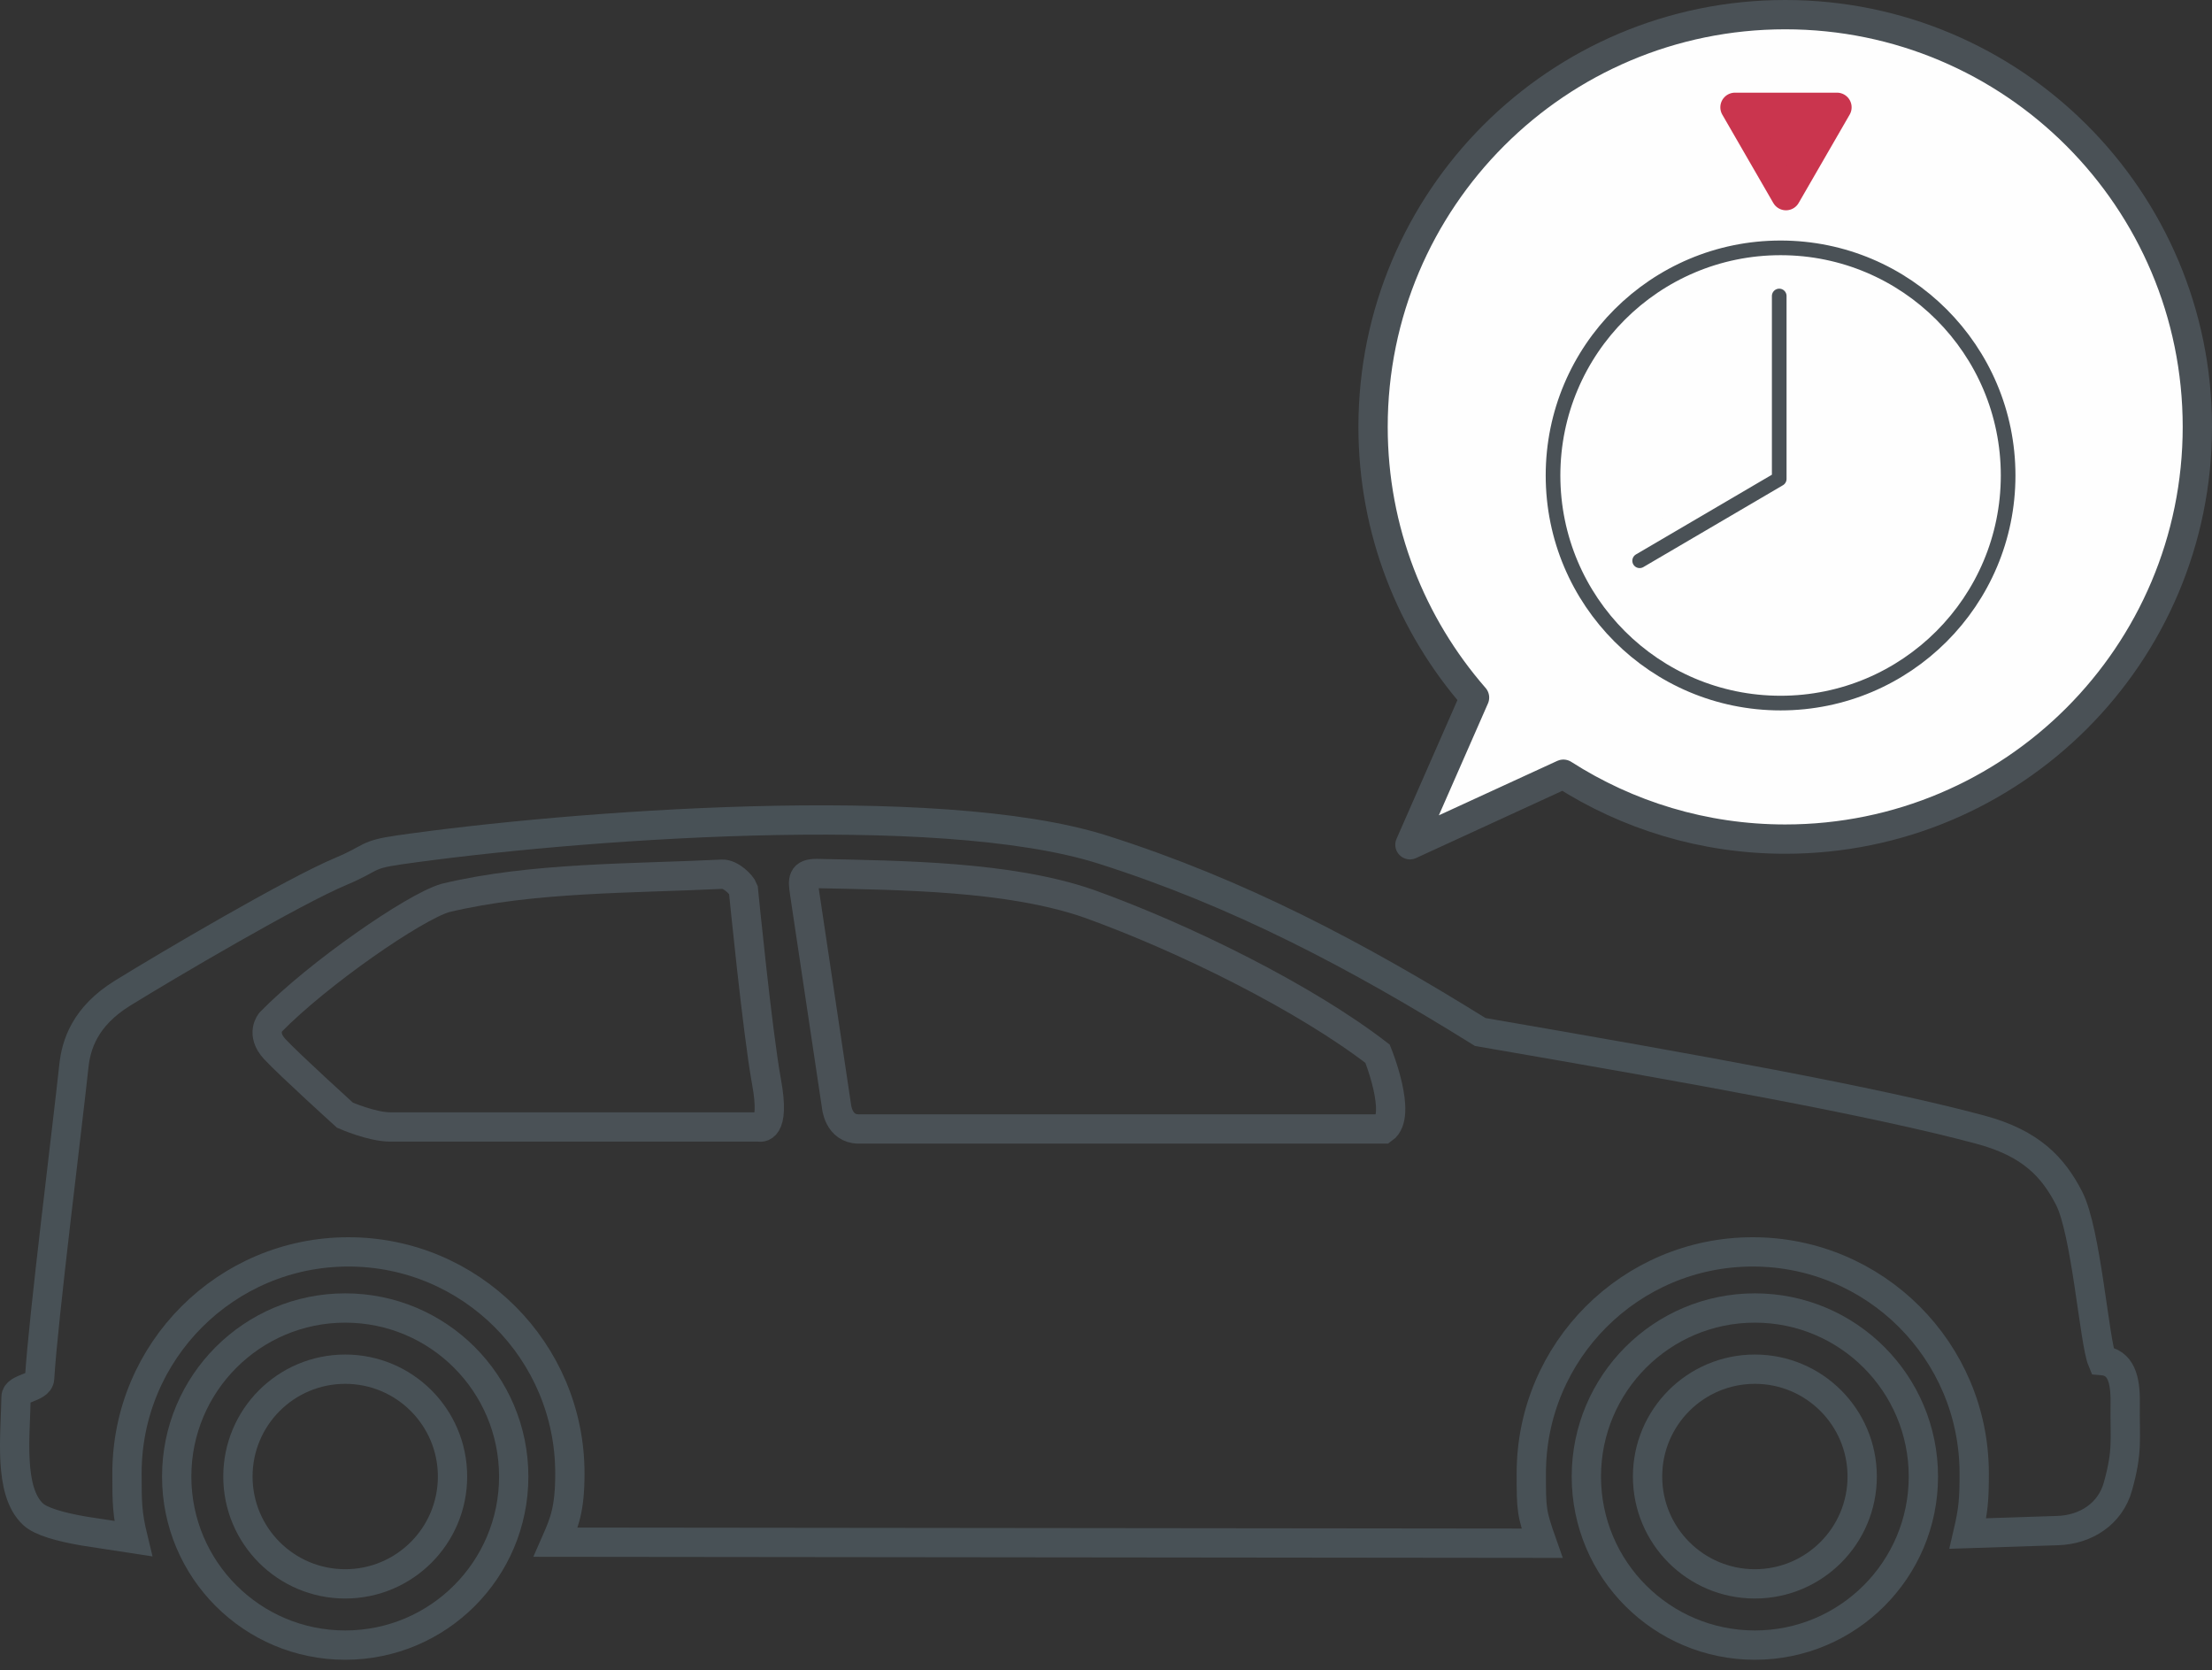 <svg width="151" height="114" viewBox="0 0 151 114" fill="none" xmlns="http://www.w3.org/2000/svg">
<rect x="0" y="0" width="151" height="114" fill="#333333" stroke="none"/>
<path fill-rule="evenodd" clip-rule="evenodd" d="M121.866 1C106.328 1 93.731 13.596 93.731 29.134C93.731 36.206 96.348 42.666 100.658 47.608L96.248 57.652L106.722 52.839C111.096 55.639 116.289 57.268 121.866 57.268C137.405 57.268 150 44.672 150 29.134C150 13.596 137.405 1 121.866 1Z" fill="#FEFEFE"/>
<path fill-rule="evenodd" clip-rule="evenodd" d="M121.866 1C106.328 1 93.731 13.596 93.731 29.134C93.731 36.206 96.348 42.666 100.658 47.608L96.248 57.652L106.722 52.839C111.096 55.639 116.289 57.268 121.866 57.268C137.405 57.268 150 44.672 150 29.134C150 13.596 137.405 1 121.866 1Z" stroke="#4A5156" stroke-width="2" stroke-linecap="round" stroke-linejoin="round"/>
<path fill-rule="evenodd" clip-rule="evenodd" d="M137.083 32.45C137.083 41.029 130.128 47.984 121.55 47.984C112.971 47.984 106.016 41.029 106.016 32.45C106.016 23.871 112.971 16.916 121.55 16.916C130.128 16.916 137.083 23.871 137.083 32.45Z" fill="#FEFEFE"/>
<path fill-rule="evenodd" clip-rule="evenodd" d="M137.083 32.45C137.083 41.029 130.128 47.984 121.55 47.984C112.971 47.984 106.016 41.029 106.016 32.45C106.016 23.871 112.971 16.916 121.55 16.916C130.128 16.916 137.083 23.871 137.083 32.45Z" stroke="#4A5156" stroke-linecap="round" stroke-linejoin="round"/>
<path fill-rule="evenodd" clip-rule="evenodd" d="M121.457 20.201V32.685L111.929 38.271" fill="#FEFEFE"/>
<path d="M121.457 20.201V32.685L111.929 38.271" stroke="#4A5156" stroke-linecap="round" stroke-linejoin="round"/>
<path fill-rule="evenodd" clip-rule="evenodd" d="M125.399 7.324L121.918 13.352L118.437 7.324H125.399Z" fill="#CA354E"/>
<path fill-rule="evenodd" clip-rule="evenodd" d="M125.399 7.324L121.918 13.352L118.437 7.324H125.399Z" stroke="#CA354E" stroke-width="2" stroke-linecap="round" stroke-linejoin="round"/>
<path fill-rule="evenodd" clip-rule="evenodd" d="M9.088 105.008C8.675 103.308 8.668 102.533 8.668 100.555C8.668 92.207 15.436 85.439 23.785 85.439C32.133 85.439 38.902 92.207 38.902 100.555C38.902 103.019 38.525 103.916 37.938 105.251L105.269 105.323C104.539 103.251 104.532 103.049 104.532 100.555C104.532 92.207 111.3 85.439 119.649 85.439C127.999 85.439 134.767 92.207 134.767 100.555C134.767 102.376 134.71 103.046 134.334 104.661L140.459 104.46C142.414 104.398 144.057 103.3 144.573 101.465C145.272 98.977 145.039 98.258 145.074 95.746C145.098 94.145 144.787 92.961 143.503 92.856C142.968 91.569 142.412 84.036 141.242 81.772C140.169 79.693 138.681 78.038 135.206 77.103C127.998 75.165 115.887 72.991 101.047 70.432C92.66 65.216 84.569 60.937 75.28 57.985C63.983 54.396 38.773 56.349 27.244 58.005C24.921 58.338 25.449 58.556 23.286 59.463C20.013 60.836 11.382 65.916 8.369 67.779C5.79 69.373 5.197 71.303 5.043 72.758C4.617 76.775 2.93 90.169 2.704 94.08C2.667 94.723 1.1 94.728 1.095 95.345C1.066 97.881 0.551 101.758 2.258 103.344C2.796 103.842 4.102 104.213 5.751 104.496L9.088 105.008Z" stroke="#485156" stroke-width="2"/>
<path fill-rule="evenodd" clip-rule="evenodd" d="M23.546 76.108C23.546 76.108 19.745 72.664 18.762 71.606C17.776 70.546 18.48 69.752 18.48 69.752C21.717 66.442 28.291 61.896 30.402 61.284C36.34 59.857 43.165 59.966 49.299 59.663C49.864 59.634 50.616 60.358 50.745 60.706C50.745 60.706 51.699 70.409 52.327 73.838C52.956 77.268 51.825 76.913 51.825 76.913H26.641C25.375 76.913 23.546 76.108 23.546 76.108Z" stroke="#4A5156" stroke-width="2"/>
<path fill-rule="evenodd" clip-rule="evenodd" d="M57.102 75.492L54.921 60.915C54.793 60.045 54.758 59.605 55.77 59.617C61.587 59.745 68.893 59.79 74.321 61.672C80.903 64.036 89.084 68.1 94.039 71.917C94.039 71.917 95.749 76.122 94.436 77.05H58.611C57.228 77.05 57.102 75.492 57.102 75.492Z" stroke="#4A5156" stroke-width="2"/>
<path fill-rule="evenodd" clip-rule="evenodd" d="M119.794 89.269C126.148 89.269 131.298 94.42 131.298 100.773C131.298 107.126 126.148 112.276 119.794 112.276C113.442 112.276 108.291 107.126 108.291 100.773C108.291 94.42 113.442 89.269 119.794 89.269Z" stroke="#485156" stroke-width="2"/>
<path fill-rule="evenodd" clip-rule="evenodd" d="M127.12 100.77C127.12 104.817 123.84 108.096 119.794 108.096C115.749 108.096 112.469 104.817 112.469 100.77C112.469 96.725 115.749 93.445 119.794 93.445C123.84 93.445 127.12 96.725 127.12 100.77Z" stroke="#485156" stroke-width="2"/>
<path fill-rule="evenodd" clip-rule="evenodd" d="M23.566 89.269C29.92 89.269 35.069 94.42 35.069 100.773C35.069 107.126 29.92 112.276 23.566 112.276C17.213 112.276 12.062 107.126 12.062 100.773C12.062 94.42 17.213 89.269 23.566 89.269Z" stroke="#485156" stroke-width="2"/>
<path fill-rule="evenodd" clip-rule="evenodd" d="M30.891 100.77C30.891 104.817 27.612 108.096 23.566 108.096C19.52 108.096 16.241 104.817 16.241 100.77C16.241 96.725 19.52 93.445 23.566 93.445C27.612 93.445 30.891 96.725 30.891 100.77Z" stroke="#485156" stroke-width="2"/>
</svg>
